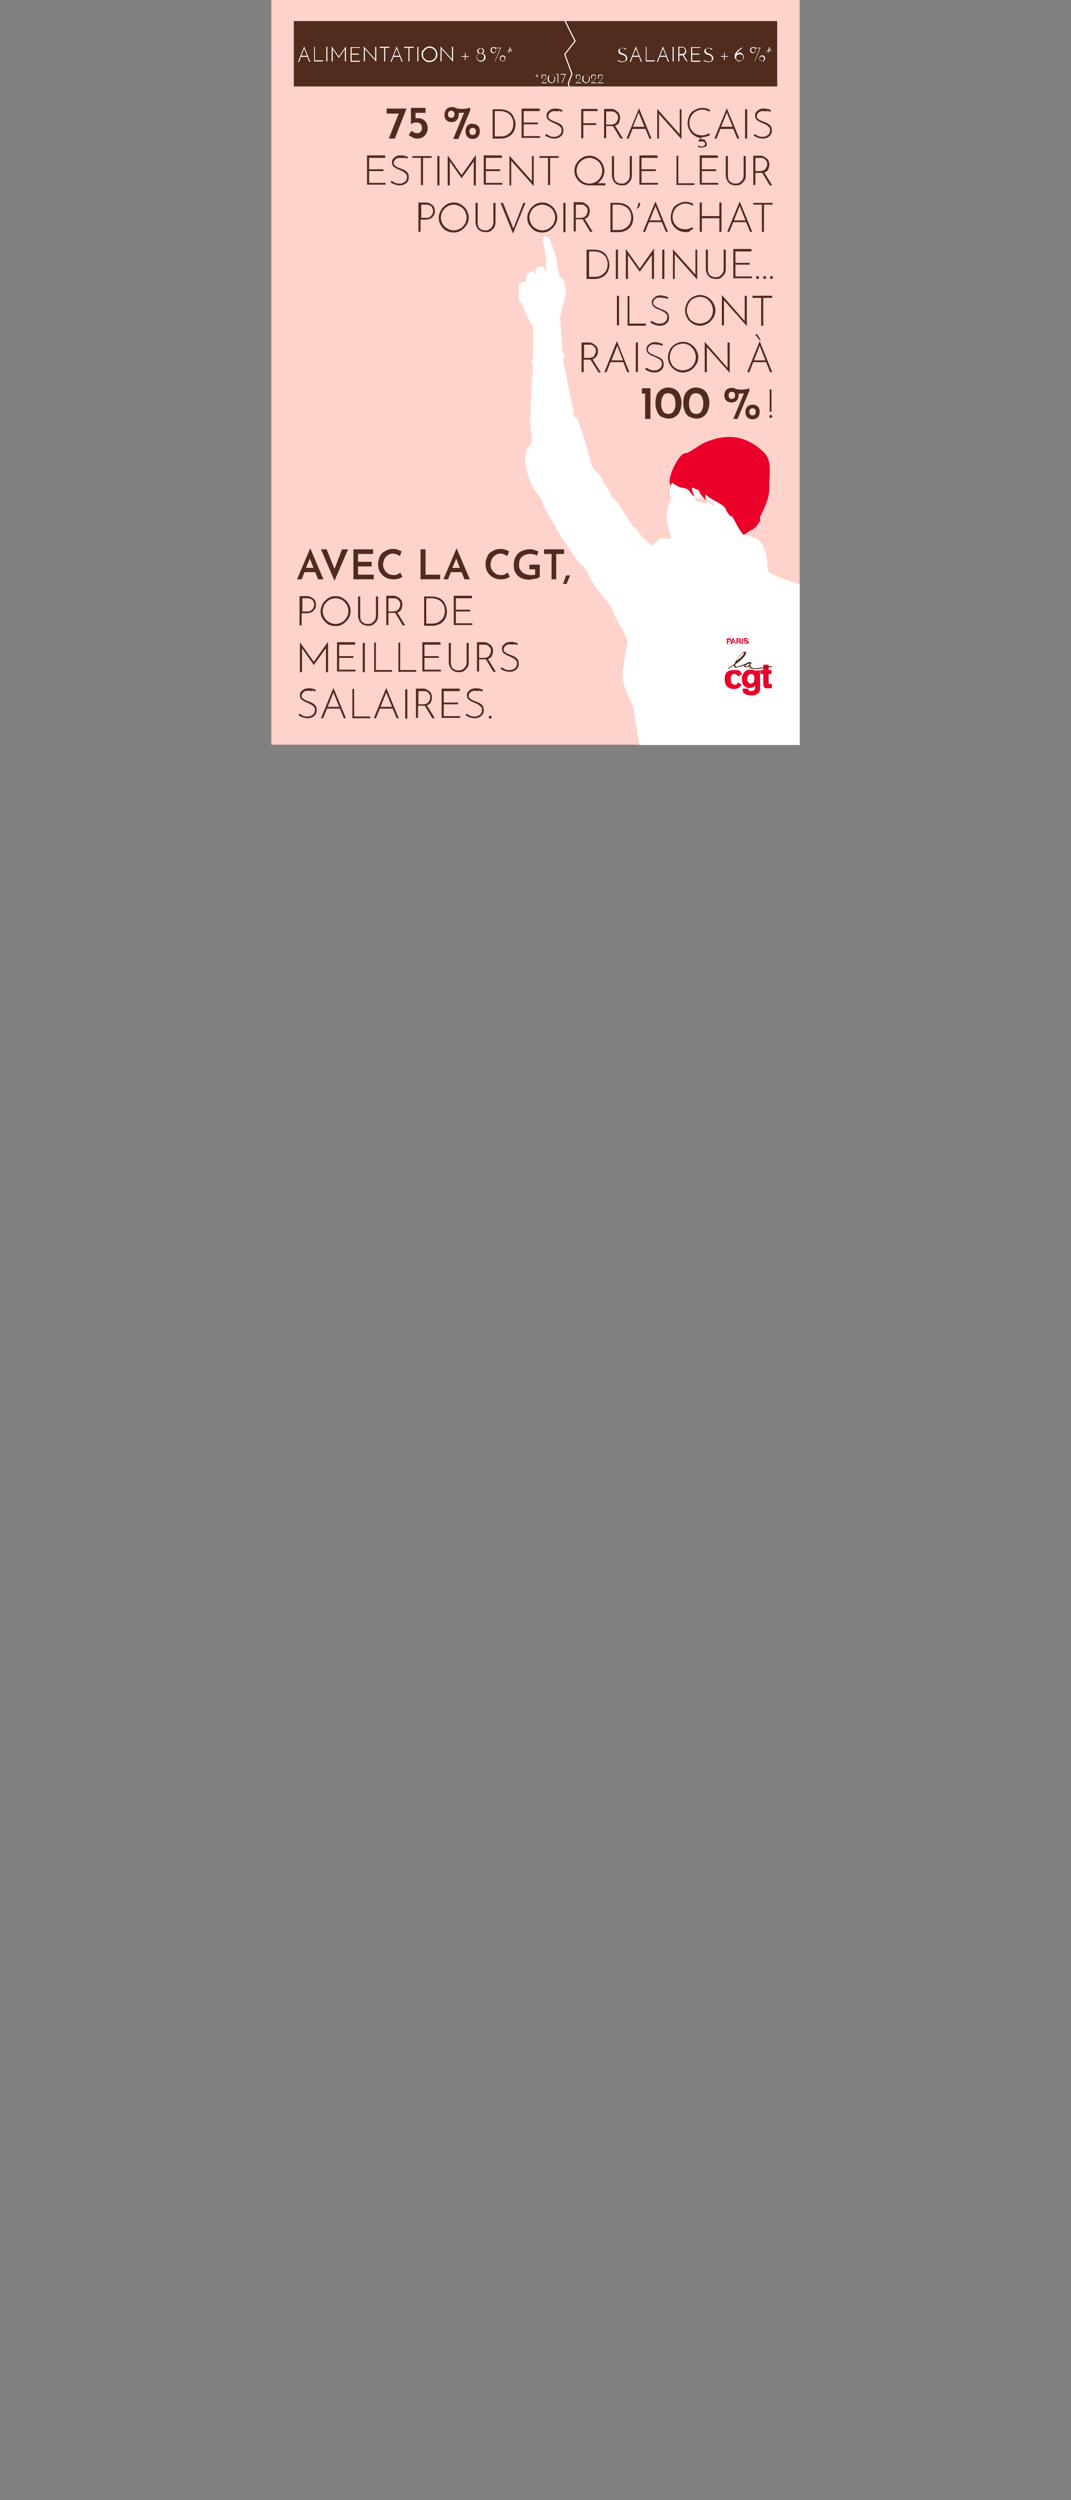 <?xml version="1.0" encoding="UTF-8"?>
<svg id="Calque_1" data-name="Calque 1" xmlns="http://www.w3.org/2000/svg" viewBox="0 0 300 700">
  <rect x="0" y="0" width="300" height="700" fill="#808080" stroke="none"/>
  <defs>
    <style>
      .cls-1 {
        fill-rule: evenodd;
      }

      .cls-1, .cls-2 {
        fill: #502c1e;
      }

      .cls-3 {
        fill: #ea0029;
      }

      .cls-4 {
        fill: #fff;
      }

      .cls-5 {
        fill: none;
        stroke: #fff;
        stroke-miterlimit: 10;
        stroke-width: .3px;
      }

      .cls-6 {
        fill: #ffd3cb;
      }
    </style>
  </defs>
  <rect class="cls-6" x="76" y="-.1" width="148" height="208.6"/>
  <rect class="cls-2" x="82.3" y="5.9" width="135.4" height="18.3"/>
  <path class="cls-4" d="M187.7,150.6c.2.5-1.4-.1-2.7.3-.8.3-2,1.6-2.2,1.8s-2.1-1.9-2.6-2.1c-.5-.2-1.9-2.7-2.5-2.8s-4.6-7.4-5.4-7.8c-.9-.4-2.1-3.4-2.3-3.7-.3-.4-.9-.9-1.1-1.6-.4-1.2-2-2.8-2.4-3.1-.5-.5-.9-1.7-.9-1.7,0,0-3.3-12.4-4.1-12.9-.9-.5-.7-.3-.8-1.3s0-.7-.5-2.7c-1.5-7.5-2.6-12.5-2.5-12.6.3-.2.5-.7.4-1,0-.7-.5-.7-.5-.7,0,0-.6-8.9-.7-9.6,0-1.1,1.4-5.7,1.6-6.5.2-1-.3-3.5-.6-4-.5-.9-1.1-1-1.2-1.5-.2-.7-.7-2.6-.9-5.1,0,0-1.5-4.2-1.7-4.7-.4-1.2-2.2-1.8-2,.3,0,.7.5,1.2.8,4.6,0,.9.2,4.2.2,4.2,0,0-.6-1.8-1.2-1.8-.9,0-1.4.2-1.9.9-.2.2,0,1.3,0,1.3,0,0-.3-.7-.9-.8-.8,0-1.5.8-1.6,1.2,0,.4-.3,1.7-.1,1.9.1.2-.5-.5-.9-.2-.5.2-1.1.7-1.2,1.1v3.1c0,.5-.2.7.6,1.7.9,1.1.6,1.3.8,1.7.2.4,1.2,2.4,1.5,3,.4.7,1,1.8,1.1,2.2.1.4,0,8.4,0,8.7,0,.4-.4.3-.4.9,0,.4,0,1,.3,1s-.2,3.4-.2,3.5-.3,8.6-.4,9.9c-.1,1.4-.2,2.4.4,6.7v.5c0,.6,0,1.2-1.1,2.5-1.9,2.3-.2,10.2,3.7,14.2.1.1.5,1.9.8,2.3s4.9,8.8,5.4,9.3,3.7,5.9,4.8,6.7c1,.8,1.4,1.2,2.5,3.5s1.8,3,3.1,4.6c1.2,1.6,2.9,3.3,3.6,5.4.7,2.1,3.7,6.3,3.9,8,.1.6.1.4,0,.8-.1.4-1.3,6.9-1.3,8.4,0,4,2.2,7.6,2.7,8.6s.1.3.2.4l1.8,11h44.9v-45s-2.2-.7-3.4-1.1c-2.9-1-5.6-2-5.6-3.1-.1-2.8-.3-5.3-1.9-7.5-.9-1.2-2.9-1.8-4.8-2.4-.7-.2-.2-.5,0-.7,1.9-2.8,1.5-1.6,3-4.4,3.3-6.3.8-10.6.8-10.6,0,0-1.3-5.8-6.7-7.2-9.9-2.5-12.4,1.2-12.7,1.4s-2,2.2-2.2,2.7-1.4,2.2-1.5,3.6c0,.4-.7,1.1-.9,1.7-.2.6-.4,1-.5,1,0,0-.1.9,0,1.1,0,.2.1.3,0,.3-1-.1,0,.1,0,.1,0,0,.2,0,0,.2h-.4s.7.3.8.3c.2,0,.1.2.1.2,0,0-.1.3-.1.4s-2.2,4-.9,7.7c0,0,0,.2.3,1s.6,2.1.7,2.4"/>
  <g>
    <path class="cls-3" d="M203.2,142.4c-.2-1-4-2.5-5.1-3.6s-.2,1.4-.2,1.4c0,0-2-1.7-2.2-3.2,0-.7-2.8-1.9-1.5,1.2.8,1.9-1.2-.8-1.2-.8,0,0-.5-.7-1.7-.8-1.2,0-3-1.4-3.3-1.8,0,0-.1,0,.1-.8.3-.9.4-.4.4-.6,0-.1,5.4,2.1,6,1.5,1.8-1.8,12.2-2.1,13.3,5.3.3,2.4-3.7,2-2.9,4.5,0,.3-1.5-1.4-1.7-2.4h0v.1Z"/>
    <path class="cls-3" d="M187.9,135.9c.1.1-.2-1.3,2.1-.8s9.8,3.7,12.7,6.6c3.4,3.4,2.9,4.7,5.4,7.9.3.4,1.1-.5,1.5-.7,1.6-1,1.7-.5,3.3-3,.3-.5-.4-.5.2-1.6,1.7-3.4,2.5-5.4,2.4-8.5-.1-2.9,1-6.8-1.7-9.3-4-3.8-9.2-5.8-16.6-2.5-1.5.7-4.3,3-5.3,2.9-1.8,0-5.5,7.7-4,9h0Z"/>
  </g>
  <path class="cls-6" d="M194.6,138.6c-.1.4-.2.4,0,.9s.3.8.3.8c0,0,.4.1.7.2.3,0,1.6.4,2.2.3.6,0,1,0,1.4.3s1,.5,1.1.6,0-.2-.4-.5-.8-.7-1.1-.9-.4-.3-.7-.3c-.4,0-1.3-.4-1.9-.5s-1.2,0-1.4-.2-.1-.7-.1-.7h-.1Z"/>
  <polyline class="cls-5" points="158.3 5.9 161.1 11.5 158.2 15.2 160.2 20.7 159.2 23.3 159.4 24.3"/>
  <g>
    <path class="cls-3" d="M211.3,192.1s-.2.5-1.3.5c-.5,0-.9,0-1.2-.3-.7-.4-1-1.2-1-2.2s.6-2.6,2.3-2.6,1.2.3,1.4.6v-.4h1.4v4.9c0,.7,0,1.2-.8,1.7-.6.4-1.1.4-1.6.4-1.4,0-1.8-.4-2.1-.6-.4-.4-.4-1-.4-1.3h1.6c0,.2,0,.5.4.7h.5c.8,0,1-.6,1-.9v-.6h0l-.2.1ZM209.3,190.1c0,.4.2,1.3,1,1.3s1-.6,1-1.3,0-.8-.2-1c-.1-.2-.3-.4-.8-.4s-1,.7-1,1.4Z"/>
    <path class="cls-3" d="M207.7,191.7c-.2.3-.3.5-.7.8s-.9.4-1.5.4c-1.1,0-2.5-.6-2.5-2.6s.7-2.7,2.6-2.7,1.6.1,2.2,1.2l-1.1.6c0-.2-.1-.3-.4-.5-.1-.1-.3-.2-.6-.2-.9,0-1,.9-1,1.5s.2,1.5,1.1,1.5.4,0,.7-.3q.1-.2.2-.3l1.1.6h-.1Z"/>
    <path class="cls-3" d="M213.8,186.1h1.5v1.5h.8v1.1h-.8v2.3c0,.3,0,.6.4.5h.5v1.2h-1.7c-.2,0-.4-.2-.5-.4-.2-.3-.2-.7-.2-1.2v-2.4h-.8v-1.1h.8v-1.5h0Z"/>
    <g>
      <path class="cls-1" d="M203.9,187.3h.2c.5-.3,1-.7,1.5-1,0,.5.2.7.7.6,1-.2,1.6-.3,2.2-.7,0,0,0,.2-.1.3,0,.6,1.3.2,1.5,0,0,.2.1.4.2.5.2.4,2.6.4,4.1,0,.4,0,1.3-.2,2-.2v-.3c-.5,0-1.3.1-2,.3-1.5.2-3.2.5-3.8,0-.2-.2-.2-.7-.2-1h-.2s0,.1-.1.2c0,.3-.7.6-1.1.6-.1,0,0-.2,0-.2.5-.4.7-.6,1.4-.6.1,0,.2.2.3,0q0-.2-.2-.4h-.5c-.3,0-.7.2-1,.5,0,0-.2,0-.4.1h0s-2,.9-2.3.6c-.2-.2-.2-.4,0-.7l.5-.3c1-.8,2.5-2.2,2.4-2.8,0-.3-.4-.4-.6-.3-.2,0-.4.2-.5.4-.9.7-1.7,1.9-2.2,3-.5.4-1.1.8-1.6,1.2h0c-.2,0-.3.5,0,.5h0l-.2-.3ZM208.4,182.6v.3c-.1.5-1.5,1.8-2.1,2.1h0c.4-.9,1.3-1.8,2-2.3h.2l-.1-.1Z"/>
      <g>
        <path class="cls-3" d="M203.6,178.7h.7c.4,0,.5.3.5.5s-.1.5-.5.5h-.4v.6h-.3v-1.6h0ZM203.9,179.5h.3c.2,0,.3,0,.3-.2s-.1-.2-.3-.2h-.3v.5h0v-.1Z"/>
        <path class="cls-3" d="M205.2,178.7h.3l.6,1.6h-.3v-.4h-.7v.4h-.5l.6-1.6h0ZM205.2,179.7h.4l-.2-.6h0l-.2.6Z"/>
        <path class="cls-3" d="M206.3,178.7h.8c.3,0,.4.2.4.4s0,.3-.2.4h0c.2,0,.2.2.2.4v.4h-.3v-.4q0-.2-.3-.2h-.3v.6h-.3v-1.6h0ZM206.6,179.4h.4c.1,0,.2,0,.2-.2s0-.2-.2-.2h-.4v.5h0v-.1Z"/>
        <path class="cls-3" d="M207.8,178.7h.3v1.6h-.3v-1.6Z"/>
        <path class="cls-3" d="M208.7,179.8c0,.2.2.3.3.3s.3,0,.3-.2-.2-.2-.5-.3c-.2,0-.5-.2-.5-.5s.3-.5.6-.5.6.1.6.5h-.3c0-.2-.1-.2-.3-.2s-.2,0-.2.2,0,.1.5.2c.1,0,.5.1.5.5s-.2.5-.6.5-.7-.2-.7-.6h.3v.1Z"/>
      </g>
    </g>
  </g>
  <g>
    <path class="cls-2" d="M88.3,160.2h-3l-.8,2h-1.3l3.7-8.7h0l3.7,8.7h-1.5l-.8-2h0ZM87.8,159l-1-2.6-1.1,2.6h2.1Z"/>
    <path class="cls-2" d="M97.5,153.8l-3.8,8.8-3.8-8.8h1.6l2.2,5.5,2.1-5.5h1.7Z"/>
    <path class="cls-2" d="M104.5,153.8v1.3h-4.2v2.2h3.8v1.3h-3.8v2.3h4.4v1.3h-5.7v-8.4h5.6-.1Z"/>
    <path class="cls-2" d="M111.6,162c-.4.2-.9.2-1.4.2-.9,0-1.6-.2-2.3-.6s-1.1-.9-1.5-1.5c-.3-.6-.5-1.3-.5-2.1s.2-1.6.5-2.2c.3-.7.8-1.2,1.5-1.5.6-.4,1.3-.6,2.1-.6s.9,0,1.4.2.8.3,1.1.5l-.5,1.3c-.6-.4-1.3-.7-1.9-.7s-.9.1-1.4.4c-.4.3-.8.6-1,1.1s-.4,1-.4,1.5.1,1.1.4,1.5c.2.5.6.8,1,1.1s.9.4,1.5.4.8,0,1.1-.2c.3-.1.6-.3.8-.5l.6,1.2c-.2.2-.6.3-1,.5h-.1Z"/>
    <path class="cls-2" d="M119.2,153.8v7.1h4.1v1.3h-5.5v-8.4h1.4Z"/>
    <path class="cls-2" d="M129.3,160.2h-3l-.8,2h-1.3l3.7-8.7h0l3.7,8.7h-1.5l-.8-2h0ZM128.8,159l-1-2.6-1.1,2.6h2.1Z"/>
    <path class="cls-2" d="M141.7,162c-.4.2-.9.2-1.4.2-.9,0-1.6-.2-2.3-.6s-1.1-.9-1.5-1.5c-.3-.6-.5-1.3-.5-2.1s.2-1.6.5-2.2c.3-.7.8-1.2,1.5-1.5.6-.4,1.3-.6,2.1-.6s.9,0,1.4.2c.4.1.8.3,1.1.5l-.5,1.3c-.6-.4-1.3-.7-1.9-.7s-.9.1-1.4.4c-.4.3-.8.6-1,1.1s-.4,1-.4,1.5.1,1.1.4,1.5c.2.5.6.8,1,1.1s.9.4,1.5.4.8,0,1.1-.2.6-.3.8-.5l.6,1.2c-.2.2-.6.3-1,.5h-.1Z"/>
    <path class="cls-2" d="M149.8,162c-.6.2-1.1.3-1.6.3-.9,0-1.7-.2-2.3-.5s-1.2-.8-1.5-1.5c-.4-.6-.5-1.3-.5-2.1s.2-1.8.6-2.4c.4-.7.9-1.2,1.6-1.5.7-.3,1.4-.5,2.2-.5s.9,0,1.4.2.8.3,1.1.4l-.4,1.2c-.2-.1-.5-.3-.9-.4s-.7-.1-1-.1c-1,0-1.7.3-2.3.8s-.8,1.3-.8,2.2.1,1.1.4,1.5.6.8,1.1,1,1,.4,1.6.4h.8c.3,0,.5-.1.6-.2v-1.4h-1.6v-1.3h2.9v3.4c-.2.2-.6.4-1.2.6h0l-.2-.1Z"/>
    <path class="cls-2" d="M158,153.8v1.3h-2.2v7.1h-1.3v-7.1h-2.1v-1.3h5.6Z"/>
    <path class="cls-2" d="M158.7,163.5h-1l.3-.8c.3-.9.5-1.5.6-1.6h1.1l-1,2.4h0Z"/>
    <path class="cls-2" d="M87.8,167.6c.5.4.7,1,.7,1.7s0,.8-.3,1.2-.5.7-.9.9-.9.3-1.5.3h-1.3v3.4h-.6v-8.2h1.9c.8,0,1.4.2,1.8.6h0l.2.1ZM87.1,170.9c.3-.2.5-.4.7-.7.1-.3.2-.6.2-.9,0-.5-.2-1-.5-1.3s-.8-.5-1.4-.5h-1.4v3.7h1.3c.5,0,.9,0,1.2-.3h-.1Z"/>
    <path class="cls-2" d="M90.4,169c.4-.6.9-1.1,1.5-1.5s1.3-.6,2.1-.6,1.5.2,2.1.6c.6.4,1.2.9,1.5,1.5.4.6.6,1.3.6,2.1s-.2,1.4-.6,2.1c-.4.6-.9,1.1-1.5,1.5s-1.3.6-2.1.6-1.5-.2-2.1-.5c-.6-.4-1.1-.9-1.5-1.5s-.6-1.3-.6-2.1.2-1.4.6-2.1h0v-.1ZM90.9,172.9c.3.6.8,1,1.3,1.3s1.1.5,1.8.5,1.3-.2,1.8-.5,1-.8,1.3-1.3.5-1.2.5-1.8-.2-1.3-.5-1.8-.8-1-1.3-1.3-1.2-.5-1.8-.5-1.3.2-1.8.5-1,.8-1.3,1.3c-.3.6-.5,1.2-.5,1.8s.2,1.3.5,1.8Z"/>
    <path class="cls-2" d="M101,173.6c.2.3.5.6.8.8s.7.3,1.2.3.8,0,1.2-.3.6-.5.8-.8.3-.8.3-1.2v-5.4h.6v5.4c0,.6-.1,1.1-.4,1.5s-.6.7-1,1-.9.3-1.4.3-1-.1-1.4-.3-.8-.6-1-1-.4-.9-.4-1.5v-5.4h.6v5.4c0,.5,0,.9.3,1.2h-.2Z"/>
    <path class="cls-2" d="M112.8,175.1l-2.1-3.5h-1.9v3.4h-.6v-8.2h1.9c.4,0,.8,0,1.2.3.4.2.7.4,1,.8s.4.8.4,1.3-.1.9-.3,1.4-.6.7-1.1.9l2.2,3.6h-.7ZM111.6,170.6c.3-.4.5-.8.5-1.3s0-.6-.2-.9c-.2-.3-.4-.5-.7-.7s-.6-.2-1-.2h-1.4v3.7h1.2c.7,0,1.3-.2,1.6-.6h0Z"/>
    <path class="cls-2" d="M118.8,167h2c1,0,1.8.2,2.5.6s1.1.9,1.4,1.6.5,1.3.5,2-.2,1.5-.5,2.1c-.4.6-.9,1.1-1.5,1.4-.6.3-1.3.5-2,.5h-2.4v-8.2h0ZM121,174.6c.7,0,1.3-.1,1.8-.4.5-.3,1-.7,1.3-1.2s.5-1.2.5-1.9-.1-1.2-.4-1.8c-.3-.5-.7-1-1.3-1.3s-1.2-.5-2-.5h-1.5v7.1h1.7-.1Z"/>
    <path class="cls-2" d="M132.2,167v.5h-4.5v3.2h4v.5h-4v3.3h4.6v.5h-5.2v-8.2h5l.1.2Z"/>
    <path class="cls-2" d="M91.9,179.8v8.4h-.6v-6.7l-3.4,4.7h0l-3.3-4.7v6.7h-.6v-8.4h0l3.9,5.5,3.9-5.5h.1Z"/>
    <path class="cls-2" d="M99.5,180v.5h-4.5v3.2h4v.5h-4v3.3h4.6v.5h-5.2v-8.2h5l.1.2Z"/>
    <path class="cls-2" d="M102.2,180v8.2h-.6v-8.2h.6Z"/>
    <path class="cls-2" d="M105.3,180v7.6h4.5v.5h-5v-8.2h.6l-.1.1Z"/>
    <path class="cls-2" d="M112.1,180v7.6h4.5v.5h-5v-8.2h.6l-.1.1Z"/>
    <path class="cls-2" d="M123.4,180v.5h-4.5v3.2h4v.5h-4v3.3h4.6v.5h-5.2v-8.2h5l.1.2Z"/>
    <path class="cls-2" d="M126.4,186.6c.2.3.5.6.8.8s.7.3,1.2.3.8,0,1.2-.3c.3-.2.6-.5.8-.8s.3-.8.3-1.2v-5.4h.6v5.4c0,.6-.1,1.1-.4,1.5s-.6.7-1,1-.9.3-1.4.3-1-.1-1.4-.3-.8-.6-1-1-.4-.9-.4-1.5v-5.4h.6v5.4c0,.5,0,.9.3,1.2h-.2Z"/>
    <path class="cls-2" d="M138.2,188.1l-2.1-3.5h-1.9v3.4h-.6v-8.2h1.9c.4,0,.8,0,1.2.3.4.2.7.4,1,.8s.4.8.4,1.3-.1.9-.3,1.4-.6.7-1.1.9l2.2,3.6h-.7ZM137,183.6c.3-.4.5-.8.5-1.3s0-.6-.2-.9c-.2-.3-.4-.5-.7-.7s-.6-.2-1-.2h-1.4v3.7h1.2c.7,0,1.3-.2,1.6-.6h0Z"/>
    <path class="cls-2" d="M143.9,180.5c-.3,0-.7-.1-1-.1-.5,0-1,.1-1.3.4s-.5.6-.5,1,0,.5.3.7.4.4.7.5.6.3,1,.4c.5.2.8.3,1.1.5s.6.4.8.7.3.7.3,1.2-.1.9-.3,1.2-.5.6-.9.8-.8.3-1.3.3c-.9,0-1.7-.3-2.6-.8l.3-.5c.3.2.6.4,1,.6.4.2.8.2,1.2.2s.7,0,1-.2c.3-.1.6-.3.8-.6s.3-.6.3-1,0-.7-.3-.9c-.2-.2-.4-.4-.7-.6-.3-.1-.6-.3-1-.5-.5-.2-.8-.3-1.1-.5s-.6-.4-.8-.6c-.2-.3-.3-.6-.3-1s0-.7.3-1,.5-.5.8-.7.7-.2,1.2-.3c.4,0,.8,0,1.1.1.4,0,.7.2,1.1.4l-.2.4c-.3-.1-.6-.2-.9-.3h0l-.1.2Z"/>
    <path class="cls-2" d="M87.3,193.5c-.3,0-.7-.1-1-.1-.5,0-1,.1-1.3.4s-.5.6-.5,1,0,.5.3.7.4.4.7.5.6.3,1,.4c.5.2.8.3,1.1.5s.6.4.8.7.3.7.3,1.2-.1.9-.3,1.2-.5.6-.9.8-.8.3-1.3.3c-.9,0-1.7-.3-2.6-.8l.3-.5c.3.2.6.4,1,.6.4.2.8.2,1.2.2s.7,0,1-.2c.3-.1.6-.3.8-.6s.3-.6.3-1,0-.7-.3-.9c-.2-.2-.4-.4-.7-.6-.3-.1-.6-.3-1-.5-.5-.2-.8-.3-1.1-.5s-.6-.4-.8-.6c-.2-.3-.3-.6-.3-1s0-.7.3-1,.5-.5.8-.7.7-.2,1.2-.3c.4,0,.8,0,1.1.1.4,0,.7.2,1.1.4l-.2.4c-.3-.1-.6-.2-.9-.3h0l-.1.2Z"/>
    <path class="cls-2" d="M95.2,198.4h-3.6l-1.1,2.7h-.6l3.5-8.5h0l3.5,8.5h-.6l-1.1-2.7h0ZM95,197.9l-1.6-4-1.6,4h3.2,0Z"/>
    <path class="cls-2" d="M99.2,193v7.6h4.5v.5h-5v-8.2h.6l-.1.1Z"/>
    <path class="cls-2" d="M110,198.4h-3.6l-1.1,2.7h-.6l3.5-8.5h0l3.5,8.5h-.6l-1.1-2.7h0ZM109.8,197.9l-1.6-4-1.6,4h3.2,0Z"/>
    <path class="cls-2" d="M114.1,193v8.2h-.6v-8.2h.6Z"/>
    <path class="cls-2" d="M121.1,201.1l-2.1-3.5h-1.9v3.4h-.6v-8.2h1.9c.4,0,.8,0,1.2.3.4.2.7.4,1,.8s.4.8.4,1.3-.1.9-.3,1.4-.6.7-1.1.9l2.2,3.6h-.7ZM120,196.6c.3-.4.5-.8.5-1.3s0-.6-.2-.9c-.2-.3-.4-.5-.7-.7s-.6-.2-1-.2h-1.4v3.7h1.2c.7,0,1.3-.2,1.6-.6h0Z"/>
    <path class="cls-2" d="M128.8,193v.5h-4.5v3.2h4v.5h-4v3.3h4.6v.5h-5.2v-8.2h5l.1.2Z"/>
    <path class="cls-2" d="M134.1,193.5c-.3,0-.7-.1-1-.1-.5,0-1,.1-1.3.4-.3.3-.5.6-.5,1s0,.5.3.7.4.4.7.5.6.3,1,.4c.5.2.8.3,1.1.5s.6.4.8.7.3.7.3,1.2-.1.9-.3,1.2-.5.6-.9.8-.8.3-1.3.3c-.9,0-1.7-.3-2.6-.8l.3-.5c.3.2.6.4,1,.6.4.2.8.2,1.2.2s.7,0,1-.2c.3-.1.6-.3.8-.6s.3-.6.3-1,0-.7-.3-.9c-.2-.2-.4-.4-.7-.6s-.6-.3-1-.5c-.5-.2-.8-.3-1.1-.5s-.6-.4-.8-.6c-.2-.3-.3-.6-.3-1s0-.7.3-1,.5-.5.8-.7.7-.2,1.2-.3c.4,0,.8,0,1.1.1.4,0,.7.2,1.1.4l-.2.4c-.3-.1-.6-.2-.9-.3h0l-.1.2Z"/>
    <path class="cls-2" d="M137,200.5s.2-.1.3-.1.2,0,.3.1c0,0,.1.2.1.3s0,.2-.1.3c0,0-.2.1-.3.1s-.2,0-.3-.1-.1-.2-.1-.3,0-.2.1-.3Z"/>
  </g>
  <g>
    <path class="cls-2" d="M113.9,30.3l-3.3,8.5h-1.7l2.8-7h-3.4v-1.4h5.6v-.1Z"/>
    <path class="cls-2" d="M118.6,33.5c.4.3.7.6.9,1s.3.9.3,1.4-.1,1-.4,1.5c-.2.4-.6.8-1,1-.4.3-.9.4-1.4.4s-.9,0-1.4-.3-.8-.4-1.1-.7l.8-1.2c.2.2.4.3.7.5.3.1.6.2.8.2.4,0,.8-.1,1-.4.3-.3.4-.6.4-1s-.1-.9-.4-1.2c-.3-.3-.6-.4-1.1-.4s-.5,0-.8.1c-.3,0-.5.2-.8.4h0v-4.6h4.1v1.4h-2.8v1.5h.7c.6,0,1,.1,1.5.4h0Z"/>
    <path class="cls-2" d="M127,38.8l3-7.3c-.1,0-.5.1-.9.1h-.6v.4h0c0,1.5-.9,2.2-2,2.2s-2-.7-2-2h0c0-1.5.9-2.2,2-2.2s.7,0,1,.2c.6.2,1.1.3,1.9.3s1.9-.2,2.3-.4v.8l-3.3,8h-1.3l-.1-.1ZM126.4,31h0c-.5,0-.9.3-.9.9v.2c0,.6.4.9.9.9h0c.5,0,.9-.4.9-.9v-.2c0-.6-.4-.9-.9-.9ZM132.4,34.7c1.2,0,2,.7,2,2h0c0,1.5-.9,2.2-2,2.2s-2-.7-2-2.1h0c0-1.5.9-2.2,2-2.2v.1ZM132.4,37.8h0c.5,0,.9-.3.9-.9v-.2c0-.6-.4-.9-.9-.9h0c-.5,0-.9.4-.9.9v.2c0,.6.4.9.9.9Z"/>
    <path class="cls-2" d="M138,30.6h2c1,0,1.8.2,2.5.6s1.1.9,1.4,1.6c.3.6.5,1.3.5,2s-.2,1.5-.5,2.1c-.4.6-.9,1.1-1.5,1.4s-1.3.5-2,.5h-2.4v-8.2h0ZM140.2,38.2c.7,0,1.3-.1,1.8-.4.5-.3,1-.7,1.3-1.2s.5-1.2.5-1.9-.1-1.2-.4-1.8c-.3-.5-.7-1-1.3-1.3s-1.2-.5-2-.5h-1.5v7.1h1.7-.1Z"/>
    <path class="cls-2" d="M151.2,30.6v.5h-4.5v3.2h4v.5h-4v3.3h4.6v.5h-5.2v-8.2h5l.1.2Z"/>
    <path class="cls-2" d="M156.4,31.2c-.3,0-.7-.1-1-.1-.5,0-1,.1-1.3.4s-.5.6-.5,1,0,.5.3.7c.2.2.4.4.7.5s.6.3,1,.4c.5.2.8.3,1.1.5s.6.4.8.7.3.7.3,1.2-.1.9-.3,1.2-.5.6-.9.8-.8.3-1.3.3c-.9,0-1.7-.3-2.6-.8l.3-.5c.3.2.6.4,1,.6.4.2.8.2,1.2.2s.7,0,1-.2.6-.3.8-.6.3-.6.3-1,0-.7-.3-.9c-.2-.2-.4-.4-.7-.6-.3-.1-.6-.3-1-.5-.5-.2-.8-.3-1.1-.5s-.6-.4-.8-.6c-.2-.3-.3-.6-.3-1s0-.7.3-1c.2-.3.5-.5.8-.7s.7-.3,1.2-.3c.4,0,.8,0,1.1.1.4,0,.7.2,1.1.4l-.2.4c-.3-.1-.6-.2-.9-.3h0l-.1.2Z"/>
    <path class="cls-2" d="M167.4,30.6v.5h-4v3.4h3.6v.5h-3.6v3.7h-.6v-8.2h4.6v.1Z"/>
    <path class="cls-2" d="M173.8,38.8l-2.1-3.5h-1.9v3.4h-.6v-8.2h1.9c.4,0,.8,0,1.2.3s.7.4,1,.8c.2.3.4.8.4,1.3s-.1.9-.3,1.4-.6.7-1.1.9l2.2,3.6h-.7ZM172.6,34.3c.3-.4.5-.8.5-1.3s0-.6-.2-.9-.4-.5-.7-.7-.6-.2-1-.2h-1.4v3.7h1.2c.7,0,1.3-.2,1.6-.6h0Z"/>
    <path class="cls-2" d="M180.8,36.1h-3.6l-1.1,2.7h-.6l3.5-8.5h0l3.5,8.5h-.6l-1.1-2.7h0ZM180.5,35.5l-1.6-4-1.6,4h3.2,0Z"/>
    <path class="cls-2" d="M190.9,30.6v8.4h0l-6.3-7.1v6.9h-.5v-8.3h0l6.3,7.1v-7h.5Z"/>
    <path class="cls-2" d="M197.7,39.7c.2.2.3.4.3.7s-.1.6-.4.7-.6.2-1,.2h-.6c-.2,0-.3-.1-.5-.3l.2-.3c.2.2.5.3.8.3s.5,0,.7-.2c.2-.1.3-.3.3-.5s0-.3-.2-.5c-.1-.1-.4-.2-.7-.2h-.4c-.2,0-.3,0-.4.1l-.2-.3.7-.8c-.7,0-1.4-.3-1.9-.7-.6-.4-1-.9-1.3-1.5s-.5-1.2-.5-1.9.2-1.5.5-2.2.9-1.2,1.5-1.5,1.3-.6,2.1-.6,1.6.2,2.2.6l-.2.5c-.6-.4-1.3-.6-2-.6s-1.2.2-1.8.5c-.5.3-1,.8-1.3,1.3-.3.6-.5,1.2-.5,1.8s.1,1.3.4,1.8c.3.5.7,1,1.2,1.3s1.2.5,1.9.5,1.4-.2,2-.6l.3.5c-.7.4-1.5.6-2.2.6l-.5.6h.4c.4,0,.7,0,.9.2h0l.2.5Z"/>
    <path class="cls-2" d="M205.4,36.1h-3.6l-1.1,2.7h-.6l3.5-8.5h0l3.5,8.5h-.6l-1.1-2.7h0ZM205.2,35.5l-1.6-4-1.6,4h3.2,0Z"/>
    <path class="cls-2" d="M209.3,30.6v8.2h-.6v-8.2s.6,0,.6,0Z"/>
    <path class="cls-2" d="M214.8,31.2c-.3,0-.7-.1-1-.1-.5,0-1,.1-1.3.4s-.5.6-.5,1,0,.5.3.7c.2.2.4.4.7.5s.6.3,1,.4c.5.2.8.3,1.1.5s.6.4.8.7.3.7.3,1.2-.1.9-.3,1.2-.5.6-.9.8-.8.3-1.3.3c-.9,0-1.7-.3-2.6-.8l.3-.5c.3.2.6.4,1,.6.4.2.8.2,1.2.2s.7,0,1-.2.6-.3.8-.6.3-.6.3-1,0-.7-.3-.9c-.2-.2-.4-.4-.7-.6s-.6-.3-1-.5c-.5-.2-.8-.3-1.1-.5s-.6-.4-.8-.6c-.2-.3-.3-.6-.3-1s0-.7.3-1c.2-.3.5-.5.8-.7s.7-.3,1.2-.3c.4,0,.8,0,1.1.1.4,0,.7.2,1.1.4l-.2.4c-.3-.1-.6-.2-.9-.3h0l-.1.2Z"/>
    <path class="cls-2" d="M107.9,43.7v.5h-4.5v3.2h4v.5h-4v3.3h4.6v.5h-5.2v-8.2h5l.1.2Z"/>
    <path class="cls-2" d="M113.1,44.3c-.3,0-.7-.1-1-.1-.5,0-1,.1-1.3.4-.3.3-.5.6-.5,1s0,.5.3.7c.2.2.4.4.7.5s.6.3,1,.4c.5.2.8.3,1.1.5s.6.4.8.7.3.7.3,1.2-.1.9-.3,1.2-.5.6-.9.8-.8.3-1.3.3c-.9,0-1.7-.3-2.6-.8l.3-.5c.3.2.6.4,1,.6s.8.2,1.2.2.7,0,1-.2.6-.3.8-.6.3-.6.3-1,0-.7-.3-.9c-.2-.2-.4-.4-.7-.6s-.6-.3-1-.5c-.5-.2-.8-.3-1.1-.5s-.6-.4-.8-.6c-.2-.3-.3-.6-.3-1s0-.7.3-1c.2-.3.5-.5.8-.7s.7-.3,1.2-.3c.4,0,.8,0,1.1.1.4,0,.7.2,1.1.4l-.2.4c-.3-.1-.6-.2-.9-.3h0l-.1.2Z"/>
    <path class="cls-2" d="M120.9,43.7v.5h-2.4v7.6h-.6v-7.6h-2.4v-.5h5.4Z"/>
    <path class="cls-2" d="M123.1,43.7v8.2h-.6v-8.2h.6Z"/>
    <path class="cls-2" d="M133.3,43.5v8.4h-.6v-6.7l-3.4,4.7h0l-3.3-4.7v6.7h-.6v-8.4h0l3.9,5.5,3.9-5.5h.1Z"/>
    <path class="cls-2" d="M140.6,43.7v.5h-4.5v3.2h4v.5h-4v3.3h4.6v.5h-5.2v-8.2h5l.1.2Z"/>
    <path class="cls-2" d="M149.5,43.7v8.4h0l-6.3-7.1v6.9h-.5v-8.3h0l6.3,7.1v-7h.5Z"/>
    <path class="cls-2" d="M156.5,43.7v.5h-2.4v7.6h-.6v-7.6h-2.4v-.5h5.4Z"/>
    <path class="cls-2" d="M169.5,51.9h-4.4c-.8,0-1.5-.2-2.1-.5-.6-.4-1.1-.9-1.5-1.5s-.6-1.3-.6-2.1.2-1.4.6-2.1c.4-.6.9-1.1,1.5-1.5s1.3-.6,2.1-.6,1.5.2,2.1.6c.6.4,1.2.9,1.5,1.5s.6,1.3.6,2.1-.2,1.4-.5,2c-.4.6-.8,1.1-1.4,1.5h2.2v.5h0l-.1.1ZM166.9,50.9c.6-.3,1-.8,1.3-1.3s.5-1.2.5-1.8-.2-1.3-.5-1.8c-.3-.6-.8-1-1.3-1.3-.6-.3-1.2-.5-1.8-.5s-1.3.2-1.8.5-1,.8-1.3,1.3-.5,1.2-.5,1.8.2,1.3.5,1.8.8,1,1.3,1.3,1.1.5,1.8.5,1.3-.2,1.8-.5h0Z"/>
    <path class="cls-2" d="M172.1,50.3c.2.3.5.6.8.8s.7.3,1.2.3.8,0,1.2-.3.6-.5.8-.8.3-.8.3-1.2v-5.4h.6v5.4c0,.6-.1,1.1-.4,1.5s-.6.7-1,1-.9.3-1.4.3-1-.1-1.4-.3-.8-.6-1-1-.4-.9-.4-1.5v-5.4h.6v5.4c0,.5,0,.9.3,1.2h-.2Z"/>
    <path class="cls-2" d="M184.2,43.7v.5h-4.5v3.2h4v.5h-4v3.3h4.6v.5h-5.2v-8.2h5l.1.2Z"/>
    <path class="cls-2" d="M190,43.7v7.6h4.5v.5h-5v-8.2h.6l-.1.1Z"/>
    <path class="cls-2" d="M201.1,43.7v.5h-4.5v3.2h4v.5h-4v3.3h4.6v.5h-5.2v-8.2h5l.1.2Z"/>
    <path class="cls-2" d="M204,50.3c.2.3.5.6.8.8s.7.3,1.2.3.8,0,1.2-.3.6-.5.8-.8.3-.8.3-1.2v-5.4h.6v5.4c0,.6-.1,1.1-.4,1.5s-.6.7-1,1-.9.3-1.4.3-1-.1-1.4-.3-.8-.6-1-1-.4-.9-.4-1.5v-5.4h.6v5.4c0,.5,0,.9.3,1.2h-.2Z"/>
    <path class="cls-2" d="M215.6,51.9l-2.1-3.5h-1.9v3.4h-.6v-8.2h1.9c.4,0,.8,0,1.2.3s.7.4,1,.8c.2.3.4.8.4,1.3s-.1.9-.3,1.4-.6.7-1.1.9l2.2,3.6h-.7ZM214.4,47.3c.3-.4.5-.8.5-1.3s0-.6-.2-.9c-.2-.3-.4-.5-.7-.7s-.6-.2-1-.2h-1.4v3.7h1.2c.7,0,1.3-.2,1.6-.6h0Z"/>
    <path class="cls-2" d="M121.1,57.4c.5.4.7,1,.7,1.7s0,.8-.3,1.2c-.2.4-.5.7-.9.9s-.9.3-1.5.3h-1.3v3.4h-.6v-8.2h1.9c.8,0,1.4.2,1.8.6h0l.2.1ZM120.4,60.7c.3-.2.5-.4.7-.7.1-.3.2-.6.2-.9,0-.5-.2-1-.5-1.3s-.8-.5-1.4-.5h-1.4v3.7h1.3c.5,0,.9,0,1.2-.3h-.1Z"/>
    <path class="cls-2" d="M123.5,58.8c.4-.6.9-1.1,1.5-1.5s1.3-.6,2.1-.6,1.5.2,2.1.6c.6.4,1.2.9,1.5,1.5s.6,1.3.6,2.1-.2,1.4-.6,2.1c-.4.6-.9,1.1-1.5,1.5s-1.3.6-2.1.6-1.5-.2-2.1-.5-1.1-.9-1.5-1.5-.6-1.3-.6-2.1.2-1.4.6-2.1h0v-.1ZM124,62.7c.3.6.8,1,1.3,1.3.5.3,1.1.5,1.8.5s1.3-.2,1.8-.5c.6-.3,1-.8,1.3-1.3s.5-1.2.5-1.8-.2-1.3-.5-1.8c-.3-.6-.8-1-1.3-1.3-.6-.3-1.2-.5-1.8-.5s-1.3.2-1.8.5-1,.8-1.3,1.3-.5,1.2-.5,1.8.2,1.3.5,1.8Z"/>
    <path class="cls-2" d="M133.9,63.4c.2.3.5.6.8.8.3.2.7.3,1.2.3s.8,0,1.2-.3c.3-.2.6-.5.8-.8s.3-.8.3-1.2v-5.4h.6v5.4c0,.6-.1,1.1-.4,1.5-.2.4-.6.7-1,1s-.9.3-1.4.3-1-.1-1.4-.3c-.4-.2-.8-.6-1-1s-.4-.9-.4-1.5v-5.4h.6v5.4c0,.5,0,.9.3,1.2h-.2Z"/>
    <path class="cls-2" d="M147.2,56.8l-3.5,8.6-3.5-8.6h.7l2.9,7.2,2.8-7.2h.6Z"/>
    <path class="cls-2" d="M148.3,58.8c.4-.6.9-1.1,1.5-1.5s1.3-.6,2.1-.6,1.5.2,2.1.6c.6.4,1.2.9,1.5,1.5s.6,1.3.6,2.1-.2,1.4-.6,2.1c-.4.6-.9,1.1-1.5,1.5s-1.3.6-2.1.6-1.5-.2-2.1-.5c-.6-.4-1.1-.9-1.5-1.5s-.6-1.3-.6-2.1.2-1.4.6-2.1h0v-.1ZM148.8,62.7c.3.6.8,1,1.3,1.3.5.3,1.1.5,1.8.5s1.3-.2,1.8-.5,1-.8,1.3-1.3.5-1.2.5-1.8-.2-1.3-.5-1.8c-.3-.6-.8-1-1.3-1.3-.6-.3-1.2-.5-1.8-.5s-1.3.2-1.8.5c-.6.3-1,.8-1.3,1.3s-.5,1.2-.5,1.8.2,1.3.5,1.8Z"/>
    <path class="cls-2" d="M158.4,56.8v8.2h-.6v-8.2h.6Z"/>
    <path class="cls-2" d="M165.3,64.9l-2.1-3.5h-1.9v3.4h-.6v-8.2h1.9c.4,0,.8,0,1.2.3s.7.4,1,.8c.2.3.4.8.4,1.3s-.1.9-.3,1.4c-.2.4-.6.7-1.1.9l2.2,3.6h-.7ZM164.1,60.4c.3-.4.5-.8.5-1.3s0-.6-.2-.9-.4-.5-.7-.7-.6-.2-1-.2h-1.4v3.7h1.2c.7,0,1.3-.2,1.6-.6h0Z"/>
    <path class="cls-2" d="M171,56.8h2c1,0,1.8.2,2.5.6s1.1.9,1.4,1.6.5,1.3.5,2-.2,1.5-.5,2.1c-.4.6-.9,1.1-1.5,1.4s-1.3.5-2,.5h-2.4v-8.2h0ZM173.2,64.4c.7,0,1.3-.1,1.8-.4.5-.3,1-.7,1.3-1.2s.5-1.2.5-1.9-.1-1.2-.4-1.8c-.3-.5-.7-1-1.3-1.3s-1.2-.5-2-.5h-1.5v7.1h1.7-.1Z"/>
    <path class="cls-2" d="M178.4,58.2c.1-.1.2-.3.3-.5,0-.2.1-.4.1-.6v-.3h.5v.2c0,.3,0,.5-.2.8s-.3.5-.5.6l-.3-.2h.1Z"/>
    <path class="cls-2" d="M185.4,62.2h-3.6l-1.1,2.7h-.6l3.5-8.5h0l3.5,8.5h-.6l-1.1-2.7h0ZM185.2,61.7l-1.6-4-1.6,4h3.2,0Z"/>
    <path class="cls-2" d="M193.3,64.8c-.4.1-.8.2-1.2.2-.8,0-1.5-.2-2.2-.6s-1.1-.9-1.5-1.5-.5-1.3-.5-2.1.2-1.5.5-2.2.9-1.2,1.5-1.5,1.3-.6,2.1-.6,1.6.2,2.2.6l-.2.5c-.6-.4-1.3-.6-2-.6s-1.2.2-1.8.5c-.5.3-1,.8-1.3,1.3-.3.6-.5,1.2-.5,1.8s.1,1.3.4,1.8c.3.5.7,1,1.2,1.3s1.2.5,1.9.5,1.4-.2,2-.6l.3.5c-.3.2-.6.3-1,.5h0l.1.2Z"/>
    <path class="cls-2" d="M202.1,64.9h-.6v-3.8h-4.9v3.8h-.6v-8.2h.6v3.8h4.9v-3.8h.6v8.2Z"/>
    <path class="cls-2" d="M209,62.2h-3.6l-1.1,2.7h-.6l3.5-8.5h0l3.5,8.5h-.6l-1.1-2.7h0ZM208.8,61.7l-1.6-4-1.6,4h3.2,0Z"/>
    <path class="cls-2" d="M216.4,56.8v.5h-2.4v7.6h-.6v-7.6h-2.4v-.5h5.4Z"/>
    <path class="cls-2" d="M164.3,69.9h2c1,0,1.8.2,2.5.6s1.1.9,1.4,1.6.5,1.3.5,2-.2,1.5-.5,2.1c-.4.6-.9,1.1-1.5,1.4s-1.3.5-2,.5h-2.4v-8.2h0ZM166.6,77.5c.7,0,1.3-.1,1.8-.4s1-.7,1.3-1.2.5-1.2.5-1.9-.1-1.2-.4-1.8c-.3-.5-.7-1-1.3-1.3s-1.2-.5-2-.5h-1.5v7.1h1.7-.1Z"/>
    <path class="cls-2" d="M173.1,69.9v8.2h-.6v-8.2h.6Z"/>
    <path class="cls-2" d="M183.2,69.7v8.4h-.6v-6.7l-3.4,4.7h0l-3.3-4.7v6.7h-.6v-8.4h0l3.9,5.5,3.9-5.5h.1Z"/>
    <path class="cls-2" d="M186.1,69.9v8.2h-.6v-8.2h.6Z"/>
    <path class="cls-2" d="M195.3,69.9v8.4h0l-6.3-7.1v6.9h-.5v-8.3h0l6.3,7.1v-7h.5Z"/>
    <path class="cls-2" d="M198.4,76.5c.2.3.5.6.8.8.3.2.7.3,1.2.3s.8,0,1.2-.3.6-.5.8-.8.3-.8.3-1.2v-5.4h.6v5.4c0,.6-.1,1.1-.4,1.5s-.6.7-1,1-.9.3-1.4.3-1-.1-1.4-.3c-.4-.2-.8-.6-1-1s-.4-.9-.4-1.5v-5.4h.6v5.4c0,.5,0,.9.3,1.2h-.2Z"/>
    <path class="cls-2" d="M210.5,69.9v.5h-4.5v3.2h4v.5h-4v3.3h4.6v.5h-5.2v-8.2h5l.1.2Z"/>
    <path class="cls-2" d="M211.9,77.4s.2-.1.3-.1.2,0,.3.1.1.2.1.3,0,.2-.1.3c0,0-.2.1-.3.1s-.2,0-.3-.1-.1-.2-.1-.3,0-.2.1-.3h0ZM213.9,77.4s.2-.1.3-.1.2,0,.3.1.1.2.1.3,0,.2-.1.3c0,0-.2.1-.3.1s-.2,0-.3-.1-.1-.2-.1-.3,0-.2.1-.3h0ZM215.8,77.4s.2-.1.3-.1.2,0,.3.1.1.2.1.3,0,.2-.1.3-.2.1-.3.1-.2,0-.3-.1-.1-.2-.1-.3,0-.2.1-.3Z"/>
    <path class="cls-2" d="M173.4,82.8v8.3h-.6v-8.3h.6Z"/>
    <path class="cls-2" d="M176.3,82.8v7.8h4.6v.6h-5.1v-8.3h.6l-.1-.1Z"/>
    <path class="cls-2" d="M185.8,83.4c-.3,0-.7-.1-1-.1-.5,0-1,.1-1.3.4s-.5.6-.5,1,0,.6.3.8c.2.2.4.4.7.5s.6.3,1.1.5.9.3,1.2.5.6.4.8.7c.2.3.3.7.3,1.2s-.1.9-.3,1.2-.5.6-.9.8c-.4.2-.8.3-1.4.3-.9,0-1.8-.3-2.6-.9l.3-.5c.3.2.6.4,1.1.6.4.2.8.2,1.2.2s.7,0,1-.2c.3-.1.6-.3.8-.6s.3-.6.3-1,0-.7-.3-.9c-.2-.2-.4-.5-.7-.6s-.6-.3-1-.5c-.5-.2-.9-.3-1.2-.5s-.6-.4-.8-.6c-.2-.3-.3-.6-.3-1s0-.7.3-1c.2-.3.5-.5.8-.7.4-.2.8-.3,1.2-.3s.8,0,1.2.2c.4,0,.8.2,1.1.4l-.2.4c-.3-.1-.6-.2-.9-.3h-.3Z"/>
    <path class="cls-2" d="M192.4,84.8c.4-.7.9-1.2,1.6-1.6s1.4-.6,2.1-.6,1.5.2,2.1.6c.7.4,1.2.9,1.6,1.6s.6,1.4.6,2.1-.2,1.5-.6,2.1-.9,1.2-1.6,1.6c-.7.4-1.4.6-2.1.6s-1.5-.2-2.1-.6-1.2-.9-1.5-1.5c-.4-.7-.6-1.4-.6-2.2s.2-1.5.6-2.1h-.1ZM192.9,88.8c.3.6.8,1,1.3,1.3s1.2.5,1.8.5,1.3-.2,1.9-.5,1-.8,1.3-1.3.5-1.2.5-1.9-.2-1.3-.5-1.9-.8-1-1.3-1.4c-.6-.3-1.2-.5-1.8-.5s-1.3.2-1.9.5-1,.8-1.3,1.4-.5,1.2-.5,1.9.2,1.3.5,1.8h0v.1Z"/>
    <path class="cls-2" d="M209.2,82.8v8.5h0l-6.4-7.2v7h-.6v-8.5h0l6.4,7.3v-7.1h.6Z"/>
    <path class="cls-2" d="M216.3,82.8v.6h-2.5v7.8h-.6v-7.8h-2.4v-.6h5.5Z"/>
    <path class="cls-2" d="M167.6,104.2l-2.2-3.5h-1.9v3.5h-.6v-8.3h1.9c.4,0,.9,0,1.3.3s.7.4,1,.8.4.8.4,1.3-.1,1-.4,1.4c-.2.4-.6.7-1.1.9l2.3,3.7h-.7v-.1ZM166.4,99.6c.3-.4.5-.8.5-1.3s0-.6-.2-.9-.4-.5-.7-.7-.6-.2-1-.2h-1.4v3.7h1.3c.8,0,1.3-.2,1.6-.6h-.1Z"/>
    <path class="cls-2" d="M174.7,101.4h-3.7l-1.1,2.8h-.6l3.5-8.7h0l3.5,8.7h-.6l-1.1-2.8h.1ZM174.5,100.9l-1.6-4.1-1.6,4.1h3.3-.1Z"/>
    <path class="cls-2" d="M178.7,95.9v8.3h-.6v-8.3h.6Z"/>
    <path class="cls-2" d="M184.3,96.5c-.3,0-.7-.1-1-.1-.5,0-1,.1-1.3.4s-.5.6-.5,1,0,.6.3.8c.2.2.4.4.7.5s.6.3,1.1.5.9.3,1.2.5.6.4.8.7c.2.3.3.7.3,1.2s-.1.9-.3,1.2-.5.6-.9.8c-.4.2-.8.3-1.4.3-.9,0-1.8-.3-2.6-.9l.3-.5c.3.2.6.4,1.1.6.4.2.8.2,1.2.2s.7,0,1-.2.6-.3.8-.6.3-.6.3-1,0-.7-.3-.9c-.2-.2-.4-.5-.7-.6s-.6-.3-1-.5c-.5-.2-.9-.3-1.2-.5s-.6-.4-.8-.6c-.2-.3-.3-.6-.3-1s0-.7.3-1c.2-.3.5-.5.8-.7.4-.2.8-.3,1.2-.3s.8,0,1.2.2c.4,0,.8.2,1.1.4l-.2.4c-.3-.1-.6-.2-.9-.3h-.3Z"/>
    <path class="cls-2" d="M187.6,97.9c.4-.7.9-1.2,1.6-1.6s1.4-.6,2.1-.6,1.5.2,2.1.6c.7.4,1.2.9,1.6,1.6s.6,1.4.6,2.1-.2,1.5-.6,2.1-.9,1.2-1.6,1.6c-.7.4-1.4.6-2.1.6s-1.5-.2-2.1-.6-1.2-.9-1.5-1.5c-.4-.7-.6-1.4-.6-2.2s.2-1.5.6-2.1h-.1ZM188.1,101.9c.3.6.8,1,1.3,1.3s1.2.5,1.8.5,1.3-.2,1.9-.5,1-.8,1.3-1.3.5-1.2.5-1.9-.2-1.3-.5-1.9-.8-1-1.3-1.4c-.6-.3-1.2-.5-1.8-.5s-1.3.2-1.9.5c-.6.3-1,.8-1.3,1.4s-.5,1.2-.5,1.9.2,1.3.5,1.8h0v.1Z"/>
    <path class="cls-2" d="M204.4,95.9v8.5h0l-6.4-7.2v7h-.6v-8.5h0l6.4,7.3v-7.1h.6Z"/>
    <path class="cls-2" d="M214.7,101.4h-3.7l-1.1,2.8h-.6l3.5-8.7h0l3.5,8.7h-.6l-1.1-2.8h.1ZM214.4,100.9l-1.6-4.1-1.6,4.1h3.3-.1ZM212.1,93.6l1,1.6h-.4l-1.2-1.6h.6Z"/>
    <path class="cls-2" d="M182.2,108.7v8.6h-1.5v-7.1h-.9v-1.5h2.4Z"/>
    <path class="cls-2" d="M185.4,116.8c-.5-.3-1-.8-1.3-1.5s-.5-1.4-.5-2.4c0-1.5.3-2.6,1-3.3s1.5-1.1,2.6-1.1c.7,0,1.3.2,1.9.5.5.3,1,.8,1.3,1.5s.5,1.4.5,2.3-.2,1.7-.5,2.4c-.3.7-.7,1.1-1.3,1.5s-1.2.5-1.8.5c-.7,0-1.3-.2-1.9-.5h0v.1ZM188.7,115.1c.3-.5.5-1.2.5-2.1s-.2-1.6-.5-2.1-.9-.8-1.5-.8c-.7,0-1.2.2-1.5.8-.3.5-.5,1.2-.5,2.1s.2,1.6.5,2.1.8.8,1.5.8,1.2-.3,1.5-.8h0Z"/>
    <path class="cls-2" d="M193.2,116.8c-.5-.3-1-.8-1.3-1.5s-.5-1.4-.5-2.4c0-1.5.3-2.6,1-3.3s1.5-1.1,2.6-1.1c.7,0,1.3.2,1.9.5.5.3,1,.8,1.3,1.5s.5,1.4.5,2.3-.2,1.7-.5,2.4c-.3.7-.7,1.1-1.3,1.5s-1.2.5-1.8.5c-.7,0-1.3-.2-1.9-.5h0v.1ZM196.5,115.1c.3-.5.5-1.2.5-2.1s-.2-1.6-.5-2.1-.9-.8-1.5-.8c-.7,0-1.2.2-1.5.8-.3.5-.5,1.2-.5,2.1s.2,1.6.5,2.1.8.8,1.5.8,1.2-.3,1.5-.8h0Z"/>
    <path class="cls-2" d="M205.4,117.3l3-7.2c-.1,0-.5.1-.9.1h-.6v.4h0c0,1.4-.9,2.1-2,2.1s-2-.7-2-2h0c0-1.4.9-2.1,2-2.1s.7,0,.9.2c.6.2,1.1.3,1.9.3s1.9-.2,2.2-.4v.7l-3.3,7.9h-1.3.1ZM205,109.7h0c-.5,0-.9.3-.9.9v.2c0,.6.4.9.9.9h0c.5,0,.9-.4.9-.9v-.2c0-.6-.4-.9-.9-.9ZM210.8,113.3c1.2,0,2,.7,2,2h0c0,1.4-.9,2.1-2,2.1s-2-.7-2-2h0c0-1.4.9-2.1,2-2.1ZM210.8,116.3h0c.5,0,.9-.3.9-.9v-.2c0-.6-.4-.9-.9-.9h0c-.5,0-.9.4-.9.9v.2c0,.6.4.9.9.9Z"/>
    <path class="cls-2" d="M215.6,116.9s-.1-.2-.1-.3,0-.2.1-.3.2-.1.3-.1.2,0,.3.1c0,0,.1.2.1.3s0,.2-.1.3c0,0-.2.1-.3.1s-.2,0-.3-.1ZM216.1,109v6.3h-.5v-6.3h.5Z"/>
  </g>
  <g>
    <path class="cls-4" d="M86.1,15.9h-1.8l-.5,1.4h-.3l1.7-4.3h0l1.7,4.3h-.3l-.5-1.4h0ZM86,15.6l-.8-2-.8,2h1.6Z"/>
    <path class="cls-4" d="M88.2,13.1v3.8h2.3v.3h-2.5v-4.1h.3-.1Z"/>
    <path class="cls-4" d="M91.7,13.1v4.1h-.3v-4.1h.3Z"/>
    <path class="cls-4" d="M96.9,13v4.2h-.3v-3.4l-1.7,2.4h0l-1.7-2.4v3.4h-.3v-4.2h0l2,2.8,2-2.8h0Z"/>
    <path class="cls-4" d="M100.8,13.1v.3h-2.3v1.6h2v.3h-2v1.7h2.3v.3h-2.6v-4.1h2.5l.1-.1Z"/>
    <path class="cls-4" d="M105.4,13.1v4.2h0l-3.2-3.6v3.5h-.3v-4.2h0l3.2,3.6v-3.5s.3,0,.3,0Z"/>
    <path class="cls-4" d="M109.1,13.1v.3h-1.2v3.8h-.3v-3.8h-1.2v-.3h2.7Z"/>
    <path class="cls-4" d="M112,15.9h-1.8l-.5,1.4h-.3l1.7-4.3h0l1.7,4.3h-.3l-.5-1.4h0ZM111.9,15.6l-.8-2-.8,2h1.6Z"/>
    <path class="cls-4" d="M115.9,13.1v.3h-1.2v3.8h-.3v-3.8h-1.2v-.3h2.7Z"/>
    <path class="cls-4" d="M117.2,13.1v4.1h-.3v-4.1h.3Z"/>
    <path class="cls-4" d="M118.5,14.1c.2-.3.4-.6.8-.8s.7-.3,1-.3.7,0,1.1.3c.3.2.6.4.8.8.2.3.3.7.3,1.1s0,.7-.3,1.1c-.2.3-.4.6-.8.8s-.7.3-1.1.3-.7,0-1.1-.3c-.3-.2-.6-.4-.8-.8-.2-.3-.3-.7-.3-1.1s0-.7.3-1.1h.1ZM118.7,16.1c.2.3.4.5.7.7s.6.2.9.2.6,0,.9-.2c.3-.2.5-.4.7-.7.2-.3.2-.6.2-.9s0-.6-.2-.9c-.2-.3-.4-.5-.7-.7s-.6-.2-.9-.2-.6,0-.9.3-.5.4-.7.7-.2.6-.2.9,0,.6.2.9v-.1Z"/>
    <path class="cls-4" d="M126.9,13.1v4.2h0l-3.2-3.6v3.5h-.3v-4.2h0l3.2,3.6v-3.5s.3,0,.3,0Z"/>
    <path class="cls-4" d="M130.4,14.8v.9h.9v.2h-.9v.9h-.2v-.9h-.9v-.2h.9v-.9h.2Z"/>
    <path class="cls-4" d="M133.6,15.4c.2-.2.4-.3.6-.4-.1,0-.3-.2-.4-.3s-.1-.3-.1-.4c0-.2,0-.5.3-.6.2-.2.4-.2.7-.2s.3,0,.5.1.2.2.3.3.1.3.1.4,0,.3-.1.4c0,.1-.2.2-.3.3.2,0,.4.2.6.4.2.2.2.4.2.7s0,.4-.2.6c-.1.2-.3.3-.5.4s-.4.2-.6.2-.4,0-.6-.2c-.2-.1-.3-.3-.4-.4s-.2-.4-.2-.6,0-.5.2-.7h-.1ZM133.8,16.5c0,.1.2.3.3.4s.3.1.5.1.3,0,.5-.1c.1,0,.3-.2.4-.4,0-.1.1-.3.1-.5s0-.3-.1-.5-.2-.3-.4-.4c-.1,0-.3-.1-.5-.1s-.3,0-.5.1-.3.2-.4.4-.1.3-.1.5,0,.3.1.5h.1ZM134.2,14.7c.1.1.3.2.5.2s.3,0,.4-.2c.1-.1.2-.2.2-.4s0-.3-.2-.5-.3-.2-.4-.2-.3,0-.5.2c-.1.1-.2.3-.2.5s0,.3.2.4h0Z"/>
    <path class="cls-4" d="M138.6,17.2l1.5-3.7h-1.2c0,.1.1.3.1.5h0c0,.6-.4.9-.8.9s-.8-.3-.8-.8h0c0-.6.4-.9.8-.9s.2,0,.3,0c.3.1.6.2.9.2s.8,0,.9-.2v.2l-1.6,3.8h-.2.1ZM138.3,13.4h0c-.3,0-.6.2-.6.6h0c0,.5.3.7.6.7h0c.3,0,.6-.2.6-.6h0c0-.5-.3-.7-.6-.7ZM140.8,15.5c.4,0,.8.3.8.8h0c0,.6-.4.9-.8.9s-.8-.3-.8-.8h0c0-.6.4-.9.8-.9ZM140.8,17.1h0c.3,0,.6-.2.6-.6h0c0-.5-.3-.7-.6-.7h0c-.3,0-.6.2-.6.6h0c0,.5.3.7.6.7Z"/>
    <path class="cls-4" d="M142.2,14.4v-.2c-.1,0,.5-.3.5-.3l-.6-.3h0l.6.3v-.7h.2v.7l.2-.1c.2,0,.3-.2.3-.2h-.2c0,.1-.4.3-.4.3l.6.3v.2c-.1,0-.7-.3-.7-.3v.7h-.2v-.7l-.6.3h.3Z"/>
  </g>
  <g>
    <path class="cls-4" d="M150,21.4h0c0-.1.4-.3.4-.3l-.4-.2h0l.4.2v-.4h.1v.4h.1c.1,0,.2-.1.2-.1h-.1l-.2.2.4.2h0c0,.1-.4-.1-.4-.1v.4h-.1v-.4l-.4.2h0v-.1Z"/>
    <path class="cls-4" d="M153.2,23.1v.2h-1.6c.3-.3.5-.5.7-.7s.3-.3.4-.5.2-.3.2-.5v-.3c0-.1-.1-.2-.2-.2h-.6c-.1,0-.1.1-.2.2v.3c0,.2,0,.3.1.4h-.1s-.1,0-.2-.1v-.7c0-.1.1-.2.3-.3h.8c.1,0,.2.2.2.3v.4c0,.2,0,.3-.1.4s-.2.3-.3.4-.3.3-.5.5l-.2.2h1.3Z"/>
    <path class="cls-4" d="M153.9,23.1c-.2-.1-.3-.3-.4-.4s-.1-.4-.1-.6,0-.5.1-.6c0-.2.2-.3.4-.4s.3-.2.6-.2.4,0,.5.2.3.3.4.4.1.4.1.6,0,.4-.1.6-.2.3-.4.4-.3.2-.5.2-.4,0-.5-.2h-.1ZM154.9,23c.1,0,.2-.2.3-.4s.1-.4.1-.6,0-.4-.1-.6-.2-.3-.3-.4c-.1,0-.3-.1-.4-.1s-.3,0-.4.1c-.1,0-.2.2-.3.4s-.1.3-.1.6,0,.4.1.6.2.3.3.4c.1,0,.3.1.4.1s.3,0,.4-.1Z"/>
    <path class="cls-4" d="M156.4,20.8v2.4h-.2v-2.3h-.4v-.2h.5l.1.1Z"/>
    <path class="cls-4" d="M158.5,20.8l-1,2.4h-.2l1-2.3h-1.3v-.2h1.5v.1Z"/>
    <path class="cls-4" d="M162.8,23.1v.2h-1.6c.3-.3.5-.5.7-.7s.3-.3.4-.5.2-.3.2-.5v-.3c0-.1-.1-.2-.2-.2h-.6c-.1,0-.1.1-.2.2v.3c0,.2,0,.3.1.4h-.1s-.1,0-.2-.1v-.7c0-.1.1-.2.3-.3h.8c.1,0,.2.2.2.3v.4c0,.2,0,.3-.1.4s-.2.3-.3.4-.3.3-.5.5l-.2.2h1.3Z"/>
    <path class="cls-4" d="M163.6,23.1c-.2-.1-.3-.3-.4-.4s-.1-.4-.1-.6,0-.5.1-.6c0-.2.2-.3.4-.4s.3-.2.6-.2.4,0,.5.2.3.3.4.4.1.4.1.6,0,.4-.1.6-.2.3-.4.4-.3.2-.5.2-.4,0-.5-.2h-.1ZM164.6,23c.1,0,.2-.2.3-.4s.1-.4.1-.6,0-.4-.1-.6-.2-.3-.3-.4c-.1,0-.3-.1-.4-.1s-.3,0-.4.1c-.1,0-.2.2-.3.4s-.1.3-.1.6,0,.4.1.6.2.3.3.4c.1,0,.3.1.4.1s.3,0,.4-.1Z"/>
    <path class="cls-4" d="M167.1,23.1v.2h-1.6c.3-.3.5-.5.7-.7s.3-.3.4-.5.2-.3.2-.5v-.3s-.1-.2-.2-.2h-.6c-.1,0-.1.1-.2.2s0,.2,0,.3c0,.2,0,.3.1.4h-.1s-.1,0-.2-.1v-.7c0-.1.1-.2.3-.3h.8c.1,0,.2.2.2.3v.4c0,.2,0,.3-.1.4s-.2.3-.3.4-.3.3-.5.5l-.2.2h1.3Z"/>
    <path class="cls-4" d="M169,23.1v.2h-1.6c.3-.3.5-.5.7-.7s.3-.3.4-.5.2-.3.2-.5v-.3c0-.1-.1-.2-.2-.2h-.6c-.1,0-.1.1-.2.2v.3c0,.2,0,.3.1.4h-.1s-.1,0-.2-.1v-.7c0-.1.1-.2.3-.3h.8c.1,0,.2.2.2.3v.4c0,.2,0,.3-.1.4s-.2.3-.3.4-.3.3-.5.5l-.2.2h1.3Z"/>
  </g>
  <g>
    <path class="cls-4" d="M175,13.4h-.5c-.3,0-.5,0-.7.2s-.2.3-.2.5,0,.3.1.4c0,.1.2.2.3.3.1,0,.3.1.5.2.2,0,.4.2.6.3s.3.2.4.4c.1.2.2.3.2.6s0,.4-.2.6c-.1.2-.3.3-.5.4-.2,0-.4.1-.7.1-.4,0-.9-.1-1.3-.4v-.2c.3.1.5.2.7.3s.4.1.6.1h.5c.2,0,.3-.2.4-.3s.1-.3.1-.5,0-.3-.1-.5c0-.1-.2-.2-.3-.3s-.3-.2-.5-.2-.4-.2-.6-.2c-.1,0-.3-.2-.4-.3-.1-.1-.2-.3-.2-.5s0-.4.1-.5c0-.1.2-.3.4-.3s.4-.1.6-.1h.6c.2,0,.4.1.5.2v.2c-.2,0-.4-.1-.6-.2h0l.2-.3Z"/>
    <path class="cls-4" d="M179,15.9h-1.8l-.5,1.4h-.3l1.7-4.3h0l1.7,4.3h-.3l-.5-1.4h0ZM178.9,15.6l-.8-2-.8,2h1.6Z"/>
    <path class="cls-4" d="M181.1,13.1v3.8h2.3v.3h-2.5v-4.1h.3-.1Z"/>
    <path class="cls-4" d="M186.6,15.9h-1.8l-.5,1.4h-.3l1.7-4.3h0l1.7,4.3h-.3l-.5-1.4h0ZM186.5,15.6l-.8-2-.8,2h1.6Z"/>
    <path class="cls-4" d="M188.7,13.1v4.1h-.3v-4.1h.3Z"/>
    <path class="cls-4" d="M192.3,17.2l-1.1-1.7h-.9v1.7h-.3v-4.1h.9c.2,0,.4,0,.6.1s.4.2.5.4.2.4.2.7,0,.5-.2.7c-.1.2-.3.4-.5.4l1.1,1.8h-.3ZM191.7,14.9c.2-.2.2-.4.2-.7s0-.3-.1-.5-.2-.2-.3-.3-.3-.1-.5-.1h-.7v1.8h.6c.4,0,.6,0,.8-.3h0v.1Z"/>
    <path class="cls-4" d="M196.2,13.1v.3h-2.3v1.6h2v.3h-2v1.7h2.3v.3h-2.6v-4.1h2.5l.1-.1Z"/>
    <path class="cls-4" d="M199,13.4h-.5c-.3,0-.5,0-.6.2-.2.1-.2.3-.2.5s0,.3.1.4c0,.1.2.2.3.3.1,0,.3.1.5.2.2,0,.4.2.6.3s.3.2.4.4c.1.2.2.3.2.6s0,.4-.2.6-.3.3-.5.4c-.2,0-.4.1-.7.1-.4,0-.9-.1-1.3-.4v-.2c.3.1.5.2.7.3s.4.1.6.1h.5c.2,0,.3-.2.4-.3s.1-.3.1-.5,0-.3-.1-.5c0-.1-.2-.2-.3-.3s-.3-.2-.5-.2-.4-.2-.6-.2c-.1,0-.3-.2-.4-.3-.1-.1-.2-.3-.2-.5s0-.4.1-.5c0-.1.2-.3.4-.3s.4-.1.6-.1h.6c.2,0,.4.1.5.2v.2c-.2,0-.4-.1-.6-.2h0l.1-.3Z"/>
    <path class="cls-4" d="M203,14.8v.9h.9v.2h-.9v.9h-.2v-.9h-.9v-.2h.9v-.9h.2Z"/>
    <path class="cls-4" d="M207.8,15c.2.1.3.2.4.4s.2.4.2.6,0,.4-.2.6-.3.3-.5.4-.4.2-.6.2-.4,0-.6-.2c-.2-.1-.3-.3-.5-.5s-.2-.4-.2-.7,0-.7.3-1c.2-.3.4-.6.7-.8s.6-.5.9-.7l.2.2c-.4.2-.7.5-1,.8s-.5.5-.6.8c.2-.2.5-.4.9-.4s.4,0,.6.2h0v.1ZM207.7,16.9c.1,0,.3-.2.4-.3s.1-.3.1-.5,0-.3-.1-.5-.2-.3-.4-.3-.3-.1-.5-.1-.3,0-.5.1-.3.2-.4.3c0,.1-.1.3-.1.5h0c0,.2,0,.4.1.5s.2.3.4.3c.1,0,.3.1.5.1s.3,0,.5-.1h0Z"/>
    <path class="cls-4" d="M211.3,17.2l1.5-3.7h-1.2c0,.1.1.3.1.5h0c0,.6-.4.9-.8.9s-.8-.3-.8-.8h0c0-.6.4-.9.8-.9s.2,0,.3,0c.3.1.6.2.9.2s.8,0,.9-.2v.2l-1.6,3.8h-.2.1ZM211,13.4h0c-.3,0-.6.2-.6.6h0c0,.5.3.7.6.7h0c.3,0,.6-.2.6-.6h0c0-.5-.3-.7-.6-.7ZM213.5,15.5c.4,0,.8.3.8.8h0c0,.6-.4.9-.8.9s-.8-.3-.8-.8h0c0-.6.4-.9.8-.9ZM213.4,17.1h0c.3,0,.6-.2.6-.6h0c0-.5-.3-.7-.6-.7h0c-.3,0-.6.2-.6.6h0c0,.5.3.7.6.7Z"/>
    <path class="cls-4" d="M214.8,14.4v-.2c-.1,0,.5-.3.5-.3l-.6-.3h0l.6.3v-.7h.2v.7l.2-.1c.2,0,.3-.2.3-.2h-.2c0,.1-.4.3-.4.3l.6.3v.2c-.1,0-.7-.3-.7-.3v.7h-.2v-.7l-.6.3h.3Z"/>
  </g>
</svg>